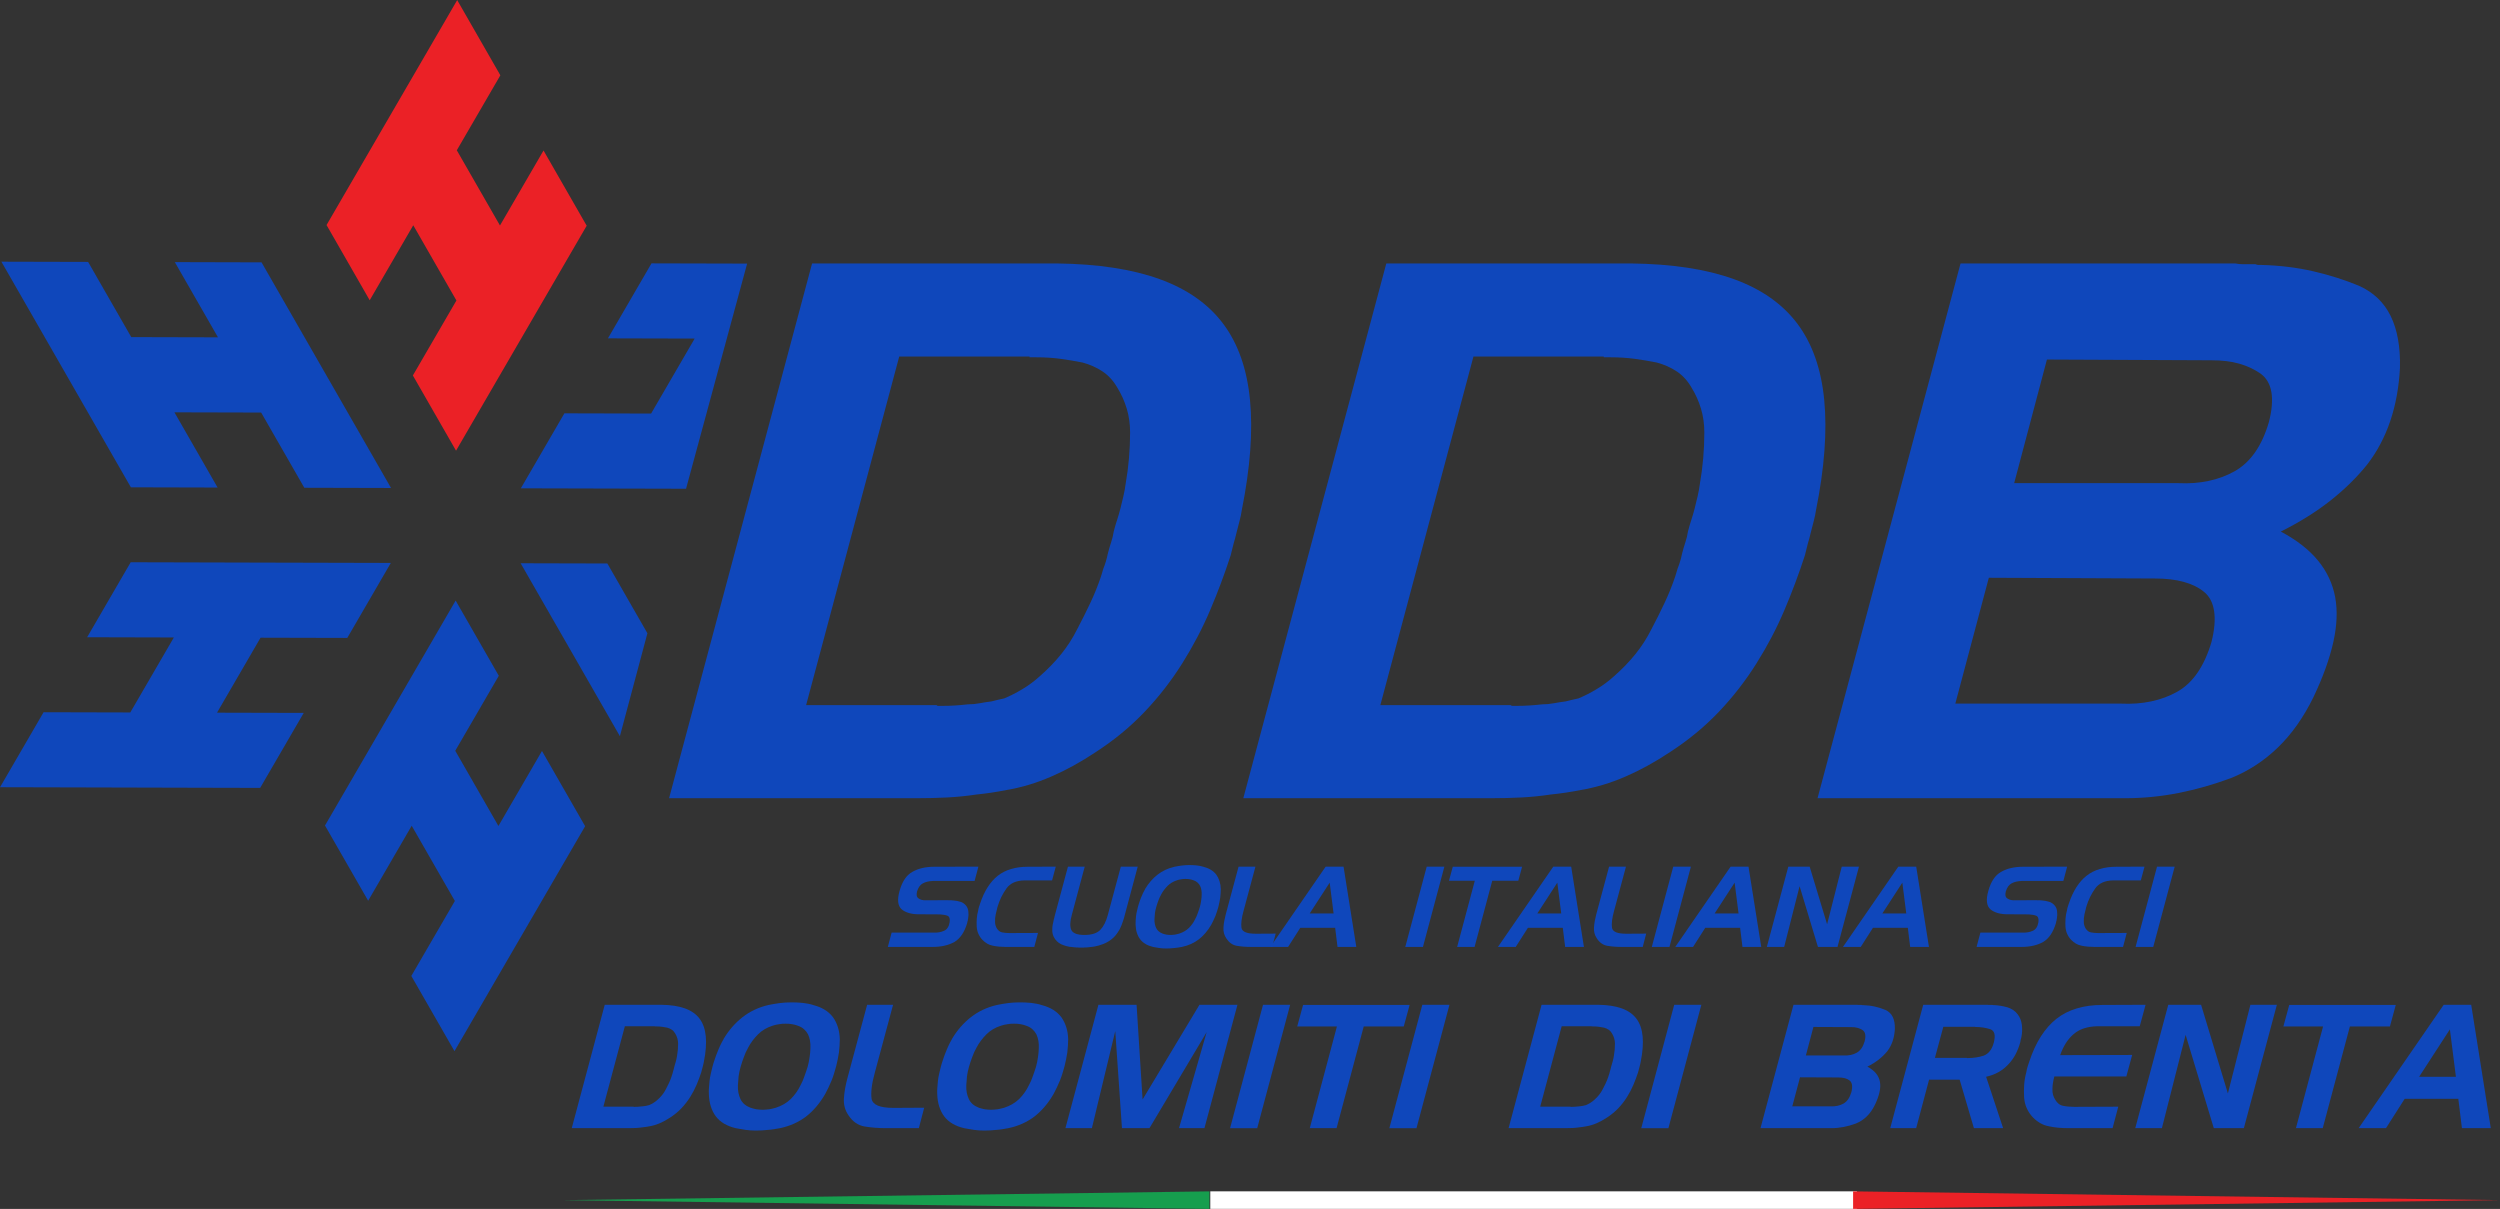 <?xml version="1.0" encoding="UTF-8" standalone="no"?>
<!DOCTYPE svg PUBLIC "-//W3C//DTD SVG 1.1//EN" "http://www.w3.org/Graphics/SVG/1.1/DTD/svg11.dtd">
<svg width="100%" height="100%" viewBox="0 0 1766 854" version="1.1" xmlns="http://www.w3.org/2000/svg" xmlns:xlink="http://www.w3.org/1999/xlink" xml:space="preserve" xmlns:serif="http://www.serif.com/" style="fill-rule:evenodd;clip-rule:evenodd;stroke-linejoin:round;stroke-miterlimit:2;">
    <rect x="0" y="0" width="1766" height="854" fill="#333333" stroke="none"/>
    <g transform="matrix(1,0,0,1,-278.302,-763.415)">
        <g transform="matrix(4.167,0,0,4.167,0,0)">
            <g transform="matrix(1,0,0,1,172.713,370.812)">
                <path d="M0,-13.633L-3.641,-0L1.457,-0C1.475,0.019 1.494,0.028 1.514,0.028L1.718,0.028C1.874,0.028 2.028,0.025 2.185,0.014C2.339,0.005 2.504,-0.01 2.68,-0.03C2.834,-0.03 2.99,-0.044 3.145,-0.073C3.301,-0.103 3.456,-0.126 3.612,-0.146C3.689,-0.165 3.766,-0.185 3.845,-0.204C3.922,-0.223 4.009,-0.243 4.107,-0.263C4.34,-0.36 4.577,-0.481 4.821,-0.627C5.064,-0.772 5.291,-0.942 5.505,-1.136C5.816,-1.408 6.092,-1.695 6.335,-1.996C6.578,-2.297 6.787,-2.622 6.962,-2.972C7.136,-3.302 7.306,-3.641 7.471,-3.991C7.636,-4.341 7.777,-4.69 7.894,-5.04C7.913,-5.098 7.927,-5.146 7.938,-5.185C7.947,-5.224 7.961,-5.273 7.981,-5.331C8.02,-5.428 8.054,-5.525 8.083,-5.622C8.112,-5.719 8.136,-5.817 8.156,-5.913C8.195,-6.069 8.238,-6.22 8.287,-6.366C8.335,-6.511 8.369,-6.651 8.389,-6.788C8.428,-6.943 8.472,-7.094 8.52,-7.239C8.568,-7.385 8.612,-7.535 8.651,-7.69C8.69,-7.846 8.729,-8.006 8.767,-8.171C8.806,-8.336 8.836,-8.496 8.855,-8.652C8.913,-8.982 8.957,-9.317 8.986,-9.657C9.015,-9.996 9.03,-10.331 9.03,-10.662C9.03,-10.992 8.986,-11.303 8.898,-11.594C8.811,-11.885 8.69,-12.158 8.534,-12.41C8.379,-12.682 8.185,-12.895 7.952,-13.051C7.719,-13.205 7.457,-13.322 7.166,-13.4C6.874,-13.459 6.583,-13.507 6.292,-13.546C6,-13.585 5.689,-13.604 5.359,-13.604L5.098,-13.604L5.098,-13.633L0,-13.633ZM6.175,-17.274C7.767,-17.255 9.103,-17.051 10.18,-16.663C11.258,-16.274 12.088,-15.692 12.671,-14.915C13.254,-14.138 13.603,-13.143 13.72,-11.929C13.837,-10.715 13.73,-9.282 13.4,-7.633C13.38,-7.496 13.35,-7.356 13.312,-7.21C13.273,-7.065 13.234,-6.914 13.196,-6.758C13.176,-6.68 13.156,-6.603 13.137,-6.526C13.118,-6.447 13.098,-6.38 13.079,-6.321C13.059,-6.243 13.04,-6.166 13.02,-6.089C13.001,-6.011 12.981,-5.933 12.962,-5.856C12.729,-5.137 12.462,-4.423 12.161,-3.714C11.86,-3.005 11.496,-2.311 11.069,-1.632C10.641,-0.951 10.151,-0.321 9.598,0.262C9.044,0.845 8.408,1.369 7.69,1.835C7.107,2.224 6.525,2.544 5.942,2.796C5.359,3.048 4.777,3.224 4.194,3.321C4,3.359 3.805,3.394 3.612,3.422C3.417,3.451 3.223,3.476 3.029,3.495C2.64,3.554 2.257,3.593 1.878,3.612C1.5,3.632 1.107,3.641 0.699,3.641L-9.002,3.641L-3.409,-17.274L6.175,-17.274Z" style="fill:rgb(15,71,187);fill-rule:nonzero;"/>
            </g>
        </g>
        <g transform="matrix(4.167,0,0,4.167,0,0)">
            <g transform="matrix(1,0,0,1,193.38,366.734)">
                <path d="M0,-5.476C-0.068,-5.34 -0.131,-5.214 -0.189,-5.098C-0.247,-4.962 -0.302,-4.826 -0.349,-4.69C-0.398,-4.553 -0.451,-4.418 -0.509,-4.282C-0.607,-4.029 -0.699,-3.772 -0.786,-3.51C-0.873,-3.248 -0.957,-2.981 -1.034,-2.709C-1.111,-2.437 -1.18,-2.165 -1.237,-1.894C-1.296,-1.621 -1.345,-1.349 -1.383,-1.078C-1.403,-0.825 -1.422,-0.568 -1.441,-0.306C-1.461,-0.044 -1.481,0.214 -1.5,0.466C-1.519,0.913 -1.491,1.33 -1.413,1.718C-1.335,2.107 -1.219,2.466 -1.063,2.796C-0.907,3.127 -0.689,3.413 -0.408,3.656C-0.126,3.899 0.219,4.097 0.627,4.253C0.781,4.312 0.942,4.36 1.108,4.399C1.272,4.438 1.442,4.477 1.617,4.516C1.772,4.535 1.942,4.555 2.127,4.573C2.311,4.593 2.501,4.603 2.695,4.603C2.869,4.603 3.054,4.593 3.249,4.573C3.442,4.555 3.637,4.535 3.831,4.516C3.928,4.496 4.021,4.477 4.108,4.457C4.195,4.438 4.287,4.418 4.385,4.399C4.481,4.38 4.573,4.355 4.661,4.326C4.749,4.297 4.841,4.273 4.937,4.253C5.423,4.097 5.874,3.899 6.293,3.656C6.71,3.413 7.094,3.127 7.443,2.796C7.773,2.466 8.079,2.107 8.361,1.718C8.642,1.33 8.89,0.913 9.103,0.466C9.239,0.214 9.366,-0.044 9.482,-0.306C9.598,-0.568 9.696,-0.825 9.774,-1.078C9.87,-1.349 9.967,-1.621 10.065,-1.894C10.161,-2.165 10.249,-2.437 10.326,-2.709C10.404,-2.981 10.468,-3.248 10.516,-3.51C10.564,-3.772 10.608,-4.029 10.647,-4.282C10.686,-4.553 10.72,-4.821 10.749,-5.083C10.779,-5.345 10.793,-5.602 10.793,-5.855C10.812,-6.302 10.788,-6.719 10.72,-7.108C10.652,-7.496 10.541,-7.855 10.385,-8.185C10.211,-8.515 9.982,-8.807 9.701,-9.059C9.419,-9.312 9.075,-9.506 8.666,-9.642C8.51,-9.7 8.35,-9.754 8.186,-9.802C8.02,-9.85 7.86,-9.884 7.705,-9.904C7.511,-9.943 7.321,-9.967 7.137,-9.977C6.952,-9.987 6.773,-9.992 6.598,-9.992C6.403,-9.992 6.215,-9.987 6.03,-9.977C5.845,-9.967 5.666,-9.943 5.491,-9.904C5.297,-9.884 5.102,-9.85 4.909,-9.802C4.715,-9.754 4.53,-9.7 4.355,-9.642C3.87,-9.486 3.423,-9.287 3.015,-9.045C2.608,-8.801 2.238,-8.515 1.908,-8.185C1.578,-7.855 1.268,-7.496 0.976,-7.108C0.685,-6.719 0.423,-6.302 0.19,-5.855L0.219,-5.884C0.141,-5.748 0.068,-5.612 0,-5.476M-2.462,-9.438C-1.917,-10.06 -1.335,-10.613 -0.713,-11.098C-0.092,-11.584 0.587,-12.002 1.326,-12.351C2.063,-12.701 2.86,-12.973 3.714,-13.166C4.024,-13.225 4.335,-13.283 4.646,-13.342C4.956,-13.4 5.277,-13.448 5.608,-13.487C5.918,-13.526 6.234,-13.555 6.554,-13.575C6.875,-13.594 7.191,-13.603 7.502,-13.603C7.832,-13.603 8.157,-13.599 8.477,-13.589C8.798,-13.579 9.133,-13.555 9.482,-13.516C9.812,-13.477 10.127,-13.429 10.429,-13.371C10.729,-13.312 11.026,-13.235 11.317,-13.138C12.055,-12.943 12.696,-12.676 13.239,-12.337C13.784,-11.996 14.24,-11.584 14.609,-11.098C14.959,-10.613 15.235,-10.054 15.439,-9.424C15.643,-8.792 15.754,-8.098 15.774,-7.34C15.774,-6.991 15.76,-6.632 15.73,-6.263C15.701,-5.894 15.667,-5.515 15.629,-5.127C15.57,-4.738 15.502,-4.349 15.424,-3.962C15.346,-3.573 15.259,-3.185 15.162,-2.796C15.046,-2.369 14.924,-1.951 14.798,-1.544C14.672,-1.136 14.531,-0.738 14.376,-0.35C14.201,0.058 14.026,0.451 13.852,0.83C13.676,1.209 13.492,1.573 13.298,1.922C12.852,2.7 12.356,3.408 11.812,4.049C11.269,4.69 10.686,5.253 10.065,5.739C9.424,6.224 8.734,6.632 7.997,6.962C7.258,7.293 6.472,7.544 5.637,7.72C5.287,7.778 4.947,7.836 4.617,7.894C4.287,7.953 3.957,7.991 3.627,8.011C3.277,8.05 2.928,8.078 2.578,8.098C2.228,8.117 1.889,8.127 1.559,8.127C1.248,8.127 0.947,8.117 0.655,8.098C0.364,8.078 0.082,8.05 -0.189,8.011C-0.5,7.972 -0.791,7.924 -1.063,7.865C-1.335,7.807 -1.607,7.759 -1.878,7.72C-2.617,7.544 -3.268,7.293 -3.83,6.962C-4.394,6.632 -4.86,6.224 -5.229,5.739C-5.597,5.253 -5.884,4.69 -6.088,4.049C-6.292,3.408 -6.403,2.7 -6.423,1.922C-6.442,1.592 -6.438,1.243 -6.408,0.874C-6.379,0.506 -6.346,0.117 -6.307,-0.291C-6.268,-0.68 -6.2,-1.078 -6.103,-1.486C-6.005,-1.894 -5.909,-2.301 -5.811,-2.709C-5.753,-2.922 -5.695,-3.126 -5.636,-3.321C-5.579,-3.515 -5.51,-3.719 -5.432,-3.932C-5.375,-4.127 -5.306,-4.326 -5.229,-4.53C-5.151,-4.734 -5.073,-4.933 -4.995,-5.127C-4.841,-5.535 -4.675,-5.923 -4.5,-6.292C-4.326,-6.66 -4.141,-7.01 -3.947,-7.34L-3.947,-7.37C-3.5,-8.127 -3.005,-8.817 -2.462,-9.438" style="fill:rgb(15,71,187);fill-rule:nonzero;"/>
            </g>
        </g>
        <g transform="matrix(4.167,0,0,4.167,0,0)">
            <g transform="matrix(1,0,0,1,215.082,353.611)">
                <path d="M0,20.769C-0.613,20.721 -1.2,20.648 -1.763,20.551C-2.307,20.453 -2.802,20.249 -3.249,19.938C-3.695,19.628 -4.094,19.21 -4.443,18.686C-4.754,18.24 -4.972,17.774 -5.098,17.288C-5.225,16.802 -5.268,16.288 -5.23,15.744C-5.191,15.201 -5.122,14.652 -5.026,14.098C-4.928,13.544 -4.802,12.976 -4.646,12.394L-1.296,-0.073L3.102,-0.073L0.014,11.403C-0.258,12.375 -0.437,13.234 -0.524,13.981C-0.613,14.73 -0.617,15.355 -0.54,15.861C-0.443,16.385 -0.088,16.774 0.524,17.025C1.136,17.279 2.024,17.405 3.189,17.405L8.375,17.375L7.471,20.842L1.908,20.842C1.247,20.842 0.612,20.817 0,20.769" style="fill:rgb(15,71,187);fill-rule:nonzero;"/>
            </g>
        </g>
        <g transform="matrix(4.167,0,0,4.167,0,0)">
            <g transform="matrix(1,0,0,1,232.094,366.734)">
                <path d="M0,-5.476C-0.068,-5.34 -0.131,-5.214 -0.189,-5.098C-0.247,-4.962 -0.302,-4.826 -0.349,-4.69C-0.398,-4.553 -0.451,-4.418 -0.509,-4.282C-0.607,-4.029 -0.699,-3.772 -0.786,-3.51C-0.873,-3.248 -0.957,-2.981 -1.034,-2.709C-1.111,-2.437 -1.18,-2.165 -1.237,-1.894C-1.296,-1.621 -1.345,-1.349 -1.383,-1.078C-1.403,-0.825 -1.422,-0.568 -1.441,-0.306C-1.461,-0.044 -1.481,0.214 -1.5,0.466C-1.519,0.913 -1.491,1.33 -1.413,1.718C-1.335,2.107 -1.218,2.466 -1.063,2.796C-0.907,3.127 -0.689,3.413 -0.408,3.656C-0.126,3.899 0.219,4.097 0.627,4.253C0.781,4.312 0.942,4.36 1.108,4.399C1.272,4.438 1.442,4.477 1.617,4.516C1.772,4.535 1.942,4.555 2.127,4.573C2.311,4.593 2.501,4.603 2.695,4.603C2.869,4.603 3.054,4.593 3.249,4.573C3.442,4.555 3.637,4.535 3.831,4.516C3.928,4.496 4.021,4.477 4.108,4.457C4.195,4.438 4.287,4.418 4.385,4.399C4.481,4.38 4.573,4.355 4.661,4.326C4.749,4.297 4.841,4.273 4.937,4.253C5.423,4.097 5.874,3.899 6.293,3.656C6.71,3.413 7.094,3.127 7.443,2.796C7.773,2.466 8.079,2.107 8.361,1.718C8.642,1.33 8.89,0.913 9.103,0.466C9.239,0.214 9.366,-0.044 9.482,-0.306C9.598,-0.568 9.696,-0.825 9.774,-1.078C9.87,-1.349 9.967,-1.621 10.065,-1.894C10.161,-2.165 10.249,-2.437 10.326,-2.709C10.404,-2.981 10.468,-3.248 10.516,-3.51C10.564,-3.772 10.608,-4.029 10.647,-4.282C10.686,-4.553 10.72,-4.821 10.749,-5.083C10.779,-5.345 10.793,-5.602 10.793,-5.855C10.812,-6.302 10.788,-6.719 10.72,-7.108C10.652,-7.496 10.541,-7.855 10.385,-8.185C10.211,-8.515 9.982,-8.807 9.701,-9.059C9.419,-9.312 9.075,-9.506 8.666,-9.642C8.51,-9.7 8.35,-9.754 8.186,-9.802C8.02,-9.85 7.86,-9.884 7.705,-9.904C7.511,-9.943 7.321,-9.967 7.137,-9.977C6.953,-9.987 6.773,-9.992 6.598,-9.992C6.403,-9.992 6.215,-9.987 6.03,-9.977C5.845,-9.967 5.666,-9.943 5.491,-9.904C5.297,-9.884 5.102,-9.85 4.909,-9.802C4.715,-9.754 4.53,-9.7 4.355,-9.642C3.87,-9.486 3.423,-9.287 3.015,-9.045C2.608,-8.801 2.238,-8.515 1.908,-8.185C1.578,-7.855 1.268,-7.496 0.976,-7.108C0.685,-6.719 0.423,-6.302 0.19,-5.855L0.219,-5.884C0.141,-5.748 0.068,-5.612 0,-5.476M-2.462,-9.438C-1.917,-10.06 -1.335,-10.613 -0.713,-11.098C-0.092,-11.584 0.587,-12.002 1.326,-12.351C2.063,-12.701 2.86,-12.973 3.714,-13.166C4.024,-13.225 4.335,-13.283 4.646,-13.342C4.956,-13.4 5.277,-13.448 5.608,-13.487C5.918,-13.526 6.234,-13.555 6.554,-13.575C6.875,-13.594 7.191,-13.603 7.502,-13.603C7.832,-13.603 8.157,-13.599 8.477,-13.589C8.798,-13.579 9.133,-13.555 9.482,-13.516C9.812,-13.477 10.127,-13.429 10.429,-13.371C10.729,-13.312 11.026,-13.235 11.317,-13.138C12.055,-12.943 12.696,-12.676 13.239,-12.337C13.784,-11.996 14.24,-11.584 14.609,-11.098C14.959,-10.613 15.235,-10.054 15.439,-9.424C15.643,-8.792 15.754,-8.098 15.774,-7.34C15.774,-6.991 15.76,-6.632 15.73,-6.263C15.701,-5.894 15.667,-5.515 15.629,-5.127C15.57,-4.738 15.502,-4.349 15.424,-3.962C15.346,-3.573 15.259,-3.185 15.162,-2.796C15.046,-2.369 14.924,-1.951 14.798,-1.544C14.672,-1.136 14.531,-0.738 14.376,-0.35C14.201,0.058 14.026,0.451 13.852,0.83C13.676,1.209 13.492,1.573 13.298,1.922C12.852,2.7 12.356,3.408 11.812,4.049C11.269,4.69 10.686,5.253 10.065,5.739C9.424,6.224 8.734,6.632 7.997,6.962C7.258,7.293 6.472,7.544 5.637,7.72C5.287,7.778 4.947,7.836 4.617,7.894C4.287,7.953 3.957,7.991 3.627,8.011C3.277,8.05 2.928,8.078 2.578,8.098C2.228,8.117 1.889,8.127 1.559,8.127C1.248,8.127 0.947,8.117 0.655,8.098C0.364,8.078 0.082,8.05 -0.189,8.011C-0.5,7.972 -0.791,7.924 -1.063,7.865C-1.335,7.807 -1.607,7.759 -1.878,7.72C-2.617,7.544 -3.268,7.293 -3.83,6.962C-4.394,6.632 -4.86,6.224 -5.229,5.739C-5.597,5.253 -5.884,4.69 -6.088,4.049C-6.292,3.408 -6.403,2.7 -6.423,1.922C-6.442,1.592 -6.438,1.243 -6.408,0.874C-6.379,0.506 -6.346,0.117 -6.307,-0.291C-6.268,-0.68 -6.2,-1.078 -6.103,-1.486C-6.005,-1.894 -5.908,-2.301 -5.811,-2.709C-5.753,-2.922 -5.695,-3.126 -5.636,-3.321C-5.579,-3.515 -5.51,-3.719 -5.432,-3.932C-5.375,-4.127 -5.306,-4.326 -5.229,-4.53C-5.151,-4.734 -5.073,-4.933 -4.995,-5.127C-4.841,-5.535 -4.675,-5.923 -4.5,-6.292C-4.326,-6.66 -4.141,-7.01 -3.947,-7.34L-3.947,-7.37C-3.5,-8.127 -3.005,-8.817 -2.462,-9.438" style="fill:rgb(15,71,187);fill-rule:nonzero;"/>
            </g>
        </g>
        <g transform="matrix(4.167,0,0,4.167,0,0)">
            <g transform="matrix(1,0,0,1,259.462,374.453)">
                <path d="M0,-20.915L1.019,-4.864L10.661,-20.915L17.099,-20.915L11.506,0L7.194,0L11.884,-16.284L2.185,0L-2.477,0L-3.613,-16.458L-7.575,0L-12.06,0L-6.467,-20.915L0,-20.915Z" style="fill:rgb(15,71,187);fill-rule:nonzero;"/>
            </g>
        </g>
        <g transform="matrix(4.167,0,0,4.167,0,0)">
            <g transform="matrix(0.258,-0.966,-0.966,-0.258,289.191,371.622)">
                <path d="M-6.322,12.68L15.328,12.68L16.517,8.235L-5.133,8.234L-6.322,12.68Z" style="fill:rgb(15,71,187);fill-rule:nonzero;"/>
            </g>
        </g>
        <g transform="matrix(4.167,0,0,4.167,0,0)">
            <g transform="matrix(1,0,0,1,286.697,370.813)">
                <path d="M0,-13.604L0.99,-17.245L19.051,-17.245L18.06,-13.604L11.274,-13.604L6.671,3.641L2.127,3.641L6.729,-13.604L0,-13.604Z" style="fill:rgb(15,71,187);fill-rule:nonzero;"/>
            </g>
        </g>
        <g transform="matrix(4.167,0,0,4.167,0,0)">
            <g transform="matrix(0.258,-0.966,-0.966,-0.258,316.194,371.622)">
                <path d="M-6.322,12.68L15.328,12.68L16.517,8.235L-5.133,8.234L-6.322,12.68Z" style="fill:rgb(15,71,187);fill-rule:nonzero;"/>
            </g>
        </g>
        <g transform="matrix(4.167,0,0,4.167,0,0)">
            <g transform="matrix(1,0,0,1,331.528,370.812)">
                <path d="M0,-13.633L-3.641,-0L1.456,-0C1.475,0.019 1.494,0.028 1.514,0.028L1.718,0.028C1.874,0.028 2.028,0.025 2.185,0.014C2.339,0.005 2.504,-0.01 2.68,-0.03C2.834,-0.03 2.99,-0.044 3.145,-0.073C3.301,-0.103 3.456,-0.126 3.612,-0.146C3.689,-0.165 3.766,-0.185 3.845,-0.204C3.922,-0.223 4.009,-0.243 4.107,-0.263C4.34,-0.36 4.577,-0.481 4.821,-0.627C5.064,-0.772 5.291,-0.942 5.505,-1.136C5.816,-1.408 6.092,-1.695 6.335,-1.996C6.578,-2.297 6.787,-2.622 6.962,-2.972C7.136,-3.302 7.306,-3.641 7.471,-3.991C7.636,-4.341 7.777,-4.69 7.894,-5.04C7.913,-5.098 7.927,-5.146 7.938,-5.185C7.947,-5.224 7.961,-5.273 7.981,-5.331C8.02,-5.428 8.054,-5.525 8.083,-5.622C8.112,-5.719 8.136,-5.817 8.156,-5.913C8.195,-6.069 8.238,-6.22 8.287,-6.366C8.335,-6.511 8.369,-6.651 8.389,-6.788C8.428,-6.943 8.472,-7.094 8.52,-7.239C8.568,-7.385 8.612,-7.535 8.651,-7.69C8.69,-7.846 8.729,-8.006 8.767,-8.171C8.806,-8.336 8.836,-8.496 8.855,-8.652C8.913,-8.982 8.957,-9.317 8.986,-9.657C9.015,-9.996 9.03,-10.331 9.03,-10.662C9.03,-10.992 8.986,-11.303 8.898,-11.594C8.811,-11.885 8.69,-12.158 8.534,-12.41C8.379,-12.682 8.185,-12.895 7.952,-13.051C7.719,-13.205 7.457,-13.322 7.166,-13.4C6.874,-13.459 6.583,-13.507 6.292,-13.546C6,-13.585 5.689,-13.604 5.359,-13.604L5.098,-13.604L5.098,-13.633L0,-13.633ZM6.175,-17.274C7.767,-17.255 9.103,-17.051 10.18,-16.663C11.258,-16.274 12.088,-15.692 12.671,-14.915C13.254,-14.138 13.603,-13.143 13.72,-11.929C13.837,-10.715 13.73,-9.282 13.4,-7.633C13.38,-7.496 13.35,-7.356 13.312,-7.21C13.273,-7.065 13.234,-6.914 13.196,-6.758C13.176,-6.68 13.156,-6.603 13.137,-6.526C13.118,-6.447 13.098,-6.38 13.079,-6.321C13.059,-6.243 13.04,-6.166 13.02,-6.089C13.001,-6.011 12.981,-5.933 12.962,-5.856C12.729,-5.137 12.462,-4.423 12.161,-3.714C11.86,-3.005 11.496,-2.311 11.069,-1.632C10.641,-0.951 10.151,-0.321 9.598,0.262C9.044,0.845 8.408,1.369 7.69,1.835C7.107,2.224 6.525,2.544 5.942,2.796C5.359,3.048 4.777,3.224 4.194,3.321C4,3.359 3.805,3.394 3.612,3.422C3.417,3.451 3.223,3.476 3.029,3.495C2.64,3.554 2.257,3.593 1.878,3.612C1.5,3.632 1.107,3.641 0.699,3.641L-9.002,3.641L-3.409,-17.274L6.175,-17.274Z" style="fill:rgb(15,71,187);fill-rule:nonzero;"/>
            </g>
        </g>
        <g transform="matrix(4.167,0,0,4.167,0,0)">
            <g transform="matrix(0.258,-0.966,-0.966,-0.258,358.898,371.622)">
                <path d="M-6.322,12.68L15.328,12.68L16.517,8.235L-5.133,8.234L-6.322,12.68Z" style="fill:rgb(15,71,187);fill-rule:nonzero;"/>
            </g>
        </g>
        <g transform="matrix(4.167,0,0,4.167,0,0)">
            <g transform="matrix(1,0,0,1,372.921,365.86)">
                <path d="M0,-3.729L6.438,-3.729C6.846,-3.709 7.234,-3.738 7.603,-3.816C7.972,-3.894 8.312,-4.02 8.622,-4.195C8.933,-4.37 9.201,-4.618 9.424,-4.938C9.646,-5.259 9.827,-5.651 9.963,-6.118C10.079,-6.564 10.113,-6.947 10.065,-7.268C10.016,-7.588 9.875,-7.836 9.643,-8.011C9.389,-8.186 9.108,-8.317 8.798,-8.404C8.487,-8.492 8.127,-8.536 7.72,-8.536L1.282,-8.564L0,-3.729ZM5.36,4.806C5.729,4.729 6.069,4.602 6.38,4.428C6.69,4.252 6.957,4.001 7.181,3.67C7.404,3.34 7.584,2.942 7.72,2.476C7.836,2.01 7.87,1.612 7.822,1.282C7.773,0.952 7.642,0.699 7.429,0.524C7.214,0.349 6.948,0.219 6.627,0.131C6.307,0.043 5.933,-0.001 5.505,-0.001L-0.99,-0.029L-2.301,4.893L4.195,4.893C4.603,4.913 4.992,4.884 5.36,4.806M-7.69,8.593L-2.098,-12.322L8.652,-12.322C8.748,-12.303 8.841,-12.293 8.929,-12.293L9.439,-12.293C9.477,-12.274 9.516,-12.264 9.555,-12.264L9.671,-12.264C10.39,-12.244 11.065,-12.162 11.696,-12.017C12.327,-11.871 12.924,-11.681 13.488,-11.449C14.05,-11.195 14.464,-10.802 14.725,-10.268C14.988,-9.734 15.108,-9.06 15.089,-8.244C15.051,-7.487 14.924,-6.792 14.711,-6.161C14.497,-5.53 14.196,-4.962 13.808,-4.457C13.401,-3.952 12.92,-3.482 12.366,-3.044C11.812,-2.607 11.167,-2.204 10.429,-1.835C11.05,-1.505 11.535,-1.126 11.885,-0.699C12.235,-0.272 12.458,0.203 12.556,0.728C12.652,1.252 12.628,1.84 12.483,2.491C12.337,3.141 12.08,3.855 11.711,4.632C11.322,5.428 10.855,6.088 10.312,6.613C9.769,7.137 9.157,7.535 8.477,7.806C7.797,8.06 7.113,8.254 6.423,8.39C5.734,8.525 5.04,8.593 4.341,8.593L-7.69,8.593Z" style="fill:rgb(15,71,187);fill-rule:nonzero;"/>
            </g>
        </g>
        <g transform="matrix(4.167,0,0,4.167,0,0)">
            <g transform="matrix(1,0,0,1,396.225,370.725)">
                <path d="M0,-13.459L-1.428,-8.187L3.962,-8.187C3.981,-8.167 4,-8.157 4.02,-8.157L4.194,-8.157C4.661,-8.157 5.112,-8.192 5.549,-8.26C5.986,-8.327 6.418,-8.43 6.845,-8.565C7.253,-8.721 7.603,-8.982 7.894,-9.352C8.185,-9.72 8.408,-10.206 8.564,-10.809C8.719,-11.43 8.749,-11.925 8.652,-12.294C8.554,-12.662 8.321,-12.915 7.952,-13.051C7.583,-13.168 7.185,-13.26 6.758,-13.328C6.33,-13.395 5.865,-13.43 5.359,-13.43L5.389,-13.459L0,-13.459ZM7.428,-17.187C7.525,-17.169 7.627,-17.158 7.734,-17.158L8.331,-17.158C8.389,-17.139 8.442,-17.13 8.492,-17.13L8.652,-17.13C9.04,-17.11 9.424,-17.066 9.802,-16.999C10.18,-16.931 10.544,-16.848 10.894,-16.75C11.244,-16.635 11.565,-16.478 11.856,-16.285C12.147,-16.09 12.399,-15.848 12.614,-15.557C12.807,-15.303 12.962,-15.027 13.079,-14.726C13.196,-14.425 13.273,-14.109 13.312,-13.78C13.351,-13.43 13.365,-13.081 13.356,-12.731C13.346,-12.381 13.302,-12.032 13.225,-11.682C13.205,-11.604 13.191,-11.531 13.182,-11.464C13.171,-11.396 13.147,-11.332 13.109,-11.274C13.109,-11.235 13.103,-11.196 13.093,-11.158C13.084,-11.119 13.079,-11.089 13.079,-11.07C13.079,-11.031 13.074,-10.997 13.065,-10.968C13.054,-10.94 13.05,-10.905 13.05,-10.867C12.855,-10.148 12.594,-9.468 12.264,-8.828C11.933,-8.187 11.515,-7.604 11.011,-7.079C10.526,-6.555 9.972,-6.119 9.351,-5.769C8.729,-5.419 8.03,-5.157 7.253,-4.983L10.137,3.728L5.185,3.728L2.767,-4.487L-2.418,-4.487L-4.603,3.728L-9.002,3.728L-3.408,-17.187L7.428,-17.187Z" style="fill:rgb(15,71,187);fill-rule:nonzero;"/>
            </g>
        </g>
        <g transform="matrix(4.167,0,0,4.167,0,0)">
            <g transform="matrix(1,0,0,1,420.082,370.463)">
                <path d="M0,-12.935C-0.66,-12.721 -1.242,-12.4 -1.748,-11.973C-2.253,-11.546 -2.694,-11.036 -3.073,-10.444C-3.452,-9.851 -3.777,-9.167 -4.049,-8.39L8.157,-8.419L7.167,-4.778L-5.039,-4.778C-5.137,-4.409 -5.213,-4.045 -5.272,-3.686C-5.33,-3.326 -5.359,-2.981 -5.359,-2.651C-5.379,-2.302 -5.345,-1.971 -5.258,-1.661C-5.17,-1.35 -5.039,-1.059 -4.865,-0.787C-4.709,-0.535 -4.525,-0.321 -4.311,-0.146C-4.097,0.028 -3.845,0.145 -3.553,0.203C-3.262,0.262 -2.957,0.305 -2.636,0.334C-2.316,0.363 -2,0.377 -1.689,0.377L-1.427,0.377L5.798,0.349L4.836,3.99L-2.592,3.99C-3.195,3.99 -3.777,3.966 -4.34,3.917C-4.903,3.869 -5.447,3.786 -5.971,3.67C-6.495,3.573 -6.976,3.398 -7.413,3.145C-7.85,2.893 -8.263,2.573 -8.651,2.184C-9.098,1.718 -9.452,1.194 -9.715,0.611C-9.976,0.028 -10.127,-0.602 -10.166,-1.283C-10.205,-1.962 -10.2,-2.656 -10.151,-3.365C-10.104,-4.074 -9.981,-4.788 -9.787,-5.506C-9.768,-5.584 -9.754,-5.662 -9.743,-5.74C-9.734,-5.817 -9.719,-5.894 -9.7,-5.972C-9.681,-6.031 -9.662,-6.098 -9.642,-6.177C-9.623,-6.254 -9.603,-6.331 -9.583,-6.409C-9.564,-6.487 -9.539,-6.56 -9.511,-6.628C-9.481,-6.696 -9.457,-6.769 -9.438,-6.846C-9.419,-6.924 -9.394,-6.996 -9.365,-7.064C-9.335,-7.133 -9.312,-7.206 -9.292,-7.283C-8.748,-8.933 -8.089,-10.366 -7.311,-11.58C-6.534,-12.794 -5.651,-13.789 -4.661,-14.566C-3.67,-15.343 -2.524,-15.925 -1.223,-16.314C0.078,-16.702 1.525,-16.896 3.117,-16.896L10.429,-16.925L9.439,-13.284L2.214,-13.284C1.399,-13.265 0.66,-13.148 0,-12.935" style="fill:rgb(15,71,187);fill-rule:nonzero;"/>
            </g>
        </g>
        <g transform="matrix(4.167,0,0,4.167,0,0)">
            <g transform="matrix(1,0,0,1,439.92,374.453)">
                <path d="M0,-20.915L4.544,-5.884L8.361,-20.915L12.847,-20.915L7.253,0L2.155,0L-2.622,-15.817L-6.641,0L-11.157,0L-5.563,-20.915L0,-20.915Z" style="fill:rgb(15,71,187);fill-rule:nonzero;"/>
            </g>
        </g>
        <g transform="matrix(4.167,0,0,4.167,0,0)">
            <g transform="matrix(1,0,0,1,453.873,370.813)">
                <path d="M0,-13.604L0.99,-17.245L19.051,-17.245L18.06,-13.604L11.273,-13.604L6.671,3.641L2.126,3.641L6.729,-13.604L0,-13.604Z" style="fill:rgb(15,71,187);fill-rule:nonzero;"/>
            </g>
        </g>
        <g transform="matrix(4.167,0,0,4.167,0,0)">
            <g transform="matrix(1,0,0,1,476.885,362.249)">
                <path d="M0,3.494L6.234,3.494L5.214,-4.545L0,3.494ZM8.826,-8.711L12.147,12.205L7.253,12.205L6.642,7.223L-2.447,7.223L-5.622,12.205L-10.254,12.205L4.166,-8.711L8.826,-8.711Z" style="fill:rgb(15,71,187);fill-rule:nonzero;"/>
            </g>
        </g>
        <g transform="matrix(4.167,0,0,4.167,0,0)">
            <g transform="matrix(1,0,0,1,219.225,302.737)">
                <path d="M0,-59.089L-15.782,0L6.313,0C6.395,0.084 6.481,0.126 6.565,0.126L7.449,0.126C8.122,0.126 8.794,0.106 9.469,0.063C10.142,0.021 10.858,-0.042 11.616,-0.127C12.288,-0.127 12.961,-0.19 13.636,-0.316C14.308,-0.442 14.981,-0.547 15.656,-0.632C15.991,-0.715 16.329,-0.799 16.666,-0.884C17.001,-0.967 17.38,-1.052 17.802,-1.137C18.813,-1.557 19.842,-2.084 20.895,-2.715C21.947,-3.346 22.935,-4.082 23.862,-4.924C25.208,-6.102 26.408,-7.343 27.461,-8.649C28.512,-9.953 29.418,-11.364 30.175,-12.878C30.933,-14.309 31.669,-15.783 32.385,-17.298C33.099,-18.813 33.711,-20.328 34.215,-21.843C34.299,-22.096 34.361,-22.305 34.405,-22.474C34.447,-22.642 34.509,-22.853 34.595,-23.106C34.762,-23.526 34.91,-23.946 35.037,-24.368C35.163,-24.788 35.267,-25.208 35.352,-25.631C35.52,-26.303 35.709,-26.956 35.92,-27.588C36.129,-28.219 36.277,-28.829 36.362,-29.419C36.53,-30.091 36.719,-30.744 36.93,-31.376C37.139,-32.007 37.328,-32.658 37.498,-33.332C37.666,-34.005 37.834,-34.7 38.004,-35.416C38.171,-36.13 38.298,-36.825 38.382,-37.499C38.634,-38.929 38.824,-40.381 38.95,-41.855C39.076,-43.327 39.14,-44.779 39.14,-46.211C39.14,-47.641 38.95,-48.988 38.572,-50.251C38.193,-51.514 37.666,-52.691 36.993,-53.786C36.319,-54.964 35.478,-55.889 34.468,-56.564C33.459,-57.237 32.321,-57.742 31.059,-58.079C29.797,-58.332 28.534,-58.541 27.272,-58.711C26.008,-58.878 24.662,-58.963 23.231,-58.963L22.095,-58.963L22.095,-59.089L0,-59.089ZM26.766,-74.871C33.667,-74.786 39.456,-73.903 44.127,-72.22C48.799,-70.535 52.397,-68.01 54.922,-64.645C57.447,-61.277 58.962,-56.963 59.467,-51.703C59.973,-46.442 59.509,-40.233 58.078,-33.08C57.993,-32.49 57.867,-31.881 57.7,-31.249C57.53,-30.618 57.362,-29.965 57.195,-29.292C57.11,-28.955 57.025,-28.618 56.942,-28.282C56.857,-27.945 56.772,-27.651 56.69,-27.398C56.605,-27.061 56.52,-26.724 56.437,-26.388C56.352,-26.051 56.267,-25.713 56.184,-25.378C55.174,-22.263 54.016,-19.17 52.712,-16.098C51.406,-13.025 49.828,-10.016 47.977,-7.071C46.125,-4.123 44.001,-1.389 41.602,1.136C39.202,3.661 36.445,5.934 33.331,7.954C30.807,9.639 28.282,11.028 25.756,12.12C23.231,13.216 20.706,13.973 18.181,14.393C17.339,14.563 16.496,14.709 15.656,14.835C14.813,14.961 13.971,15.068 13.13,15.151C11.446,15.403 9.785,15.573 8.143,15.656C6.502,15.741 4.797,15.782 3.03,15.782L-39.014,15.782L-14.772,-74.871L26.766,-74.871Z" style="fill:rgb(15,71,187);fill-rule:nonzero;"/>
            </g>
        </g>
        <g transform="matrix(4.167,0,0,4.167,0,0)">
            <g transform="matrix(1,0,0,1,316.57,302.737)">
                <path d="M0,-59.089L-15.782,0L6.313,0C6.395,0.084 6.481,0.126 6.565,0.126L7.449,0.126C8.122,0.126 8.794,0.106 9.469,0.063C10.142,0.021 10.858,-0.042 11.616,-0.127C12.288,-0.127 12.961,-0.19 13.636,-0.316C14.308,-0.442 14.981,-0.547 15.656,-0.632C15.991,-0.715 16.329,-0.799 16.666,-0.884C17.001,-0.967 17.38,-1.052 17.802,-1.137C18.813,-1.557 19.842,-2.084 20.895,-2.715C21.947,-3.346 22.935,-4.082 23.862,-4.924C25.208,-6.102 26.408,-7.343 27.461,-8.649C28.512,-9.953 29.418,-11.364 30.175,-12.878C30.933,-14.309 31.669,-15.783 32.385,-17.298C33.099,-18.813 33.711,-20.328 34.215,-21.843C34.299,-22.096 34.361,-22.305 34.405,-22.474C34.447,-22.642 34.509,-22.853 34.595,-23.106C34.762,-23.526 34.91,-23.946 35.037,-24.368C35.163,-24.788 35.267,-25.208 35.352,-25.631C35.52,-26.303 35.709,-26.956 35.92,-27.588C36.129,-28.219 36.277,-28.829 36.362,-29.419C36.53,-30.091 36.719,-30.744 36.93,-31.376C37.139,-32.007 37.328,-32.658 37.498,-33.332C37.666,-34.005 37.834,-34.7 38.004,-35.416C38.171,-36.13 38.298,-36.825 38.382,-37.499C38.634,-38.929 38.824,-40.381 38.95,-41.855C39.076,-43.327 39.14,-44.779 39.14,-46.211C39.14,-47.641 38.95,-48.988 38.572,-50.251C38.193,-51.514 37.666,-52.691 36.993,-53.786C36.319,-54.964 35.478,-55.889 34.468,-56.564C33.459,-57.237 32.321,-57.742 31.059,-58.079C29.797,-58.332 28.534,-58.541 27.272,-58.711C26.008,-58.878 24.662,-58.963 23.231,-58.963L22.095,-58.963L22.095,-59.089L0,-59.089ZM26.766,-74.871C33.667,-74.786 39.456,-73.903 44.127,-72.22C48.799,-70.535 52.397,-68.01 54.922,-64.645C57.447,-61.277 58.962,-56.963 59.467,-51.703C59.973,-46.442 59.509,-40.233 58.078,-33.08C57.993,-32.49 57.867,-31.881 57.7,-31.249C57.53,-30.618 57.362,-29.965 57.195,-29.292C57.11,-28.955 57.025,-28.618 56.942,-28.282C56.857,-27.945 56.772,-27.651 56.69,-27.398C56.605,-27.061 56.52,-26.724 56.437,-26.388C56.352,-26.051 56.267,-25.713 56.184,-25.378C55.174,-22.263 54.016,-19.17 52.712,-16.098C51.406,-13.025 49.828,-10.016 47.977,-7.071C46.125,-4.123 44.001,-1.389 41.602,1.136C39.202,3.661 36.445,5.934 33.331,7.954C30.807,9.639 28.282,11.028 25.756,12.12C23.231,13.216 20.706,13.973 18.181,14.393C17.339,14.563 16.496,14.709 15.656,14.835C14.813,14.961 13.971,15.068 13.13,15.151C11.446,15.403 9.785,15.573 8.143,15.656C6.502,15.741 4.797,15.782 3.03,15.782L-39.014,15.782L-14.772,-74.871L26.766,-74.871Z" style="fill:rgb(15,71,187);fill-rule:nonzero;"/>
            </g>
        </g>
        <g transform="matrix(4.167,0,0,4.167,0,0)">
            <g transform="matrix(1,0,0,1,408.233,281.274)">
                <path d="M0,-16.162L27.903,-16.162C29.67,-16.077 31.353,-16.203 32.953,-16.54C34.551,-16.876 36.024,-17.424 37.372,-18.182C38.718,-18.94 39.876,-20.013 40.844,-21.401C41.811,-22.79 42.59,-24.495 43.18,-26.515C43.685,-28.45 43.831,-30.113 43.622,-31.502C43.411,-32.891 42.801,-33.964 41.791,-34.722C40.696,-35.479 39.475,-36.047 38.13,-36.426C36.782,-36.805 35.226,-36.994 33.458,-36.994L5.555,-37.12L0,-16.162ZM23.231,20.832C24.829,20.497 26.302,19.948 27.65,19.191C28.995,18.433 30.153,17.34 31.123,15.908C32.089,14.477 32.868,12.751 33.458,10.731C33.963,8.711 34.109,6.987 33.9,5.555C33.689,4.124 33.121,3.029 32.195,2.272C31.269,1.514 30.112,0.946 28.723,0.567C27.334,0.189 25.713,-0.001 23.862,-0.001L-4.294,-0.127L-9.975,21.211L18.181,21.211C19.949,21.295 21.631,21.169 23.231,20.832M-33.332,37.246L-9.091,-53.408L37.498,-53.408C37.918,-53.323 38.318,-53.282 38.698,-53.282L40.907,-53.282C41.075,-53.197 41.242,-53.155 41.412,-53.155L41.917,-53.155C45.031,-53.071 47.956,-52.713 50.692,-52.082C53.426,-51.451 56.015,-50.63 58.457,-49.62C60.897,-48.525 62.687,-46.821 63.823,-44.506C64.96,-42.191 65.484,-39.267 65.401,-35.732C65.232,-32.449 64.685,-29.438 63.76,-26.705C62.833,-23.968 61.529,-21.506 59.845,-19.318C58.078,-17.128 55.995,-15.088 53.596,-13.195C51.197,-11.301 48.398,-9.553 45.2,-7.955C47.893,-6.523 49.998,-4.882 51.513,-3.031C53.028,-1.178 53.994,0.883 54.417,3.156C54.837,5.429 54.732,7.975 54.101,10.794C53.47,13.616 52.354,16.709 50.755,20.074C49.07,23.526 47.051,26.387 44.695,28.66C42.337,30.933 39.686,32.659 36.74,33.837C33.793,34.932 30.827,35.774 27.84,36.362C24.85,36.952 21.842,37.246 18.812,37.246L-33.332,37.246Z" style="fill:rgb(15,71,187);fill-rule:nonzero;"/>
            </g>
        </g>
        <g transform="matrix(4.167,0,0,4.167,0,0)">
            <g transform="matrix(1,0,0,1,162.202,386.654)">
                <path d="M0,0L109.613,-1.486L109.613,1.486L0,0Z" style="fill:rgb(22,158,78);fill-rule:nonzero;"/>
            </g>
        </g>
        <g transform="matrix(4.167,0,0,4.167,0,0)">
            <g transform="matrix(1,0,0,1,0,206.378)">
                <rect x="271.959" y="178.789" width="109.613" height="2.973" style="fill:white;"/>
            </g>
        </g>
        <g transform="matrix(4.167,0,0,4.167,0,0)">
            <g transform="matrix(1,0,0,1,380.929,388.141)">
                <path d="M0,-2.973L109.612,-1.487L0,0L0,-2.973Z" style="fill:rgb(235,33,38);fill-rule:nonzero;"/>
            </g>
        </g>
        <g transform="matrix(4.167,0,0,4.167,0,0)">
            <g transform="matrix(1,0,0,1,144.029,361.4)">
                <path d="M0,-76.385L3.658,-70.01L7.317,-63.635L3.626,-57.28L-0.066,-50.924L3.593,-44.549L7.251,-38.173L10.943,-44.53L14.635,-50.886L21.951,-38.136L21.951,-38.135L14.569,-25.423L10.877,-19.068L7.185,-12.712L-0.197,0L-3.855,-6.375L-7.514,-12.75L-3.823,-19.105L-0.131,-25.461L-7.449,-38.211L-11.141,-31.855L-14.832,-25.499L-18.49,-31.874L-22.149,-38.249L-22.149,-38.25L-18.457,-44.606L-14.766,-50.961L-7.382,-63.673L0,-76.385Z" style="fill:rgb(15,71,187);fill-rule:nonzero;"/>
            </g>
        </g>
        <g transform="matrix(4.167,0,0,4.167,0,0)">
            <g transform="matrix(1,0,0,1,133.042,316.655)">
                <path d="M0,-38.021L-3.692,-31.665L-7.383,-25.31L-14.733,-25.328L-22.083,-25.347L-25.774,-18.992L-29.467,-12.635L-22.116,-12.616L-14.766,-12.597L-18.457,-6.242L-22.149,0.114L-22.15,0.114L-29.5,0.096L-36.85,0.077L-44.2,0.057L-58.9,0.019L-66.25,0.001L-62.558,-6.355L-58.867,-12.711L-44.167,-12.673L-40.475,-19.029L-36.784,-25.385L-51.484,-25.423L-47.793,-31.779L-44.101,-38.134L-44.1,-38.135L-36.75,-38.116L-29.401,-38.097L-22.05,-38.077L-14.7,-38.059L0,-38.021Z" style="fill:rgb(15,71,187);fill-rule:nonzero;"/>
            </g>
        </g>
        <g transform="matrix(4.167,0,0,4.167,0,0)">
            <g transform="matrix(1,0,0,1,133.075,227.566)">
                <path d="M0,38.363L-14.7,38.325L-18.359,31.95L-22.017,25.575L-29.367,25.556L-36.718,25.537L-33.059,31.913L-29.4,38.287L-44.1,38.249L-44.101,38.248L-47.76,31.874L-51.418,25.499L-55.077,19.124L-58.735,12.749L-62.394,6.374L-66.053,0L-51.353,0.038L-47.694,6.413L-44.035,12.787L-29.335,12.825L-32.994,6.45L-36.652,0.075L-29.302,0.095L-21.952,0.114L-18.293,6.489L-14.635,12.863L-10.976,19.239L-7.317,25.614L-3.659,31.988L0,38.363Z" style="fill:rgb(15,71,187);fill-rule:nonzero;"/>
            </g>
        </g>
        <g transform="matrix(4.167,0,0,4.167,0,0)">
            <g transform="matrix(1,0,0,1,144.095,183.22)">
                <path d="M0,76.385L-3.658,70.01L-7.317,63.635L-3.626,57.28L0.066,50.924L-3.593,44.549L-7.251,38.173L-10.943,44.53L-14.635,50.886L-21.951,38.136L-21.951,38.135L-14.569,25.423L-10.877,19.067L-7.185,12.712L0.197,0L3.856,6.375L7.514,12.75L3.823,19.105L0.131,25.461L7.449,38.211L11.141,31.855L14.832,25.499L18.49,31.874L22.149,38.249L22.149,38.25L18.457,44.606L14.766,50.961L7.382,63.673L0,76.385Z" style="fill:rgb(235,33,38);fill-rule:nonzero;"/>
            </g>
        </g>
        <g transform="matrix(4.167,0,0,4.167,0,0)">
            <g transform="matrix(1,0,0,1,169.781,227.884)">
                <path d="M-14.7,38.101L7.35,38.158L13.306,38.173L23.662,0.008L22.15,0.004L7.45,-0.034L7.449,-0.033L3.757,6.322L0.066,12.678L7.416,12.697L14.767,12.716L7.383,25.428L-7.317,25.39L-11.008,31.746L-14.7,38.101Z" style="fill:rgb(15,71,187);fill-rule:nonzero;"/>
            </g>
        </g>
        <g transform="matrix(4.167,0,0,4.167,0,0)">
            <g transform="matrix(1,0,0,1,162.366,295.257)">
                <path d="M-3.659,-10.192L3.659,2.558L7.318,8.934L9.507,12.749L14.172,-4.699L11.041,-10.153L7.382,-16.528L0.033,-16.547L-7.317,-16.566L-3.659,-10.192Z" style="fill:rgb(15,71,187);fill-rule:nonzero;"/>
            </g>
        </g>
        <g transform="matrix(4.167,0,0,4.167,0,0)">
            <g transform="matrix(1,0,0,1,224.933,341.303)">
                <path d="M0,-8.757C-0.316,-8.744 -0.616,-8.706 -0.9,-8.643C-1.185,-8.58 -1.447,-8.485 -1.687,-8.359C-1.927,-8.232 -2.129,-8.053 -2.293,-7.819C-2.458,-7.585 -2.59,-7.298 -2.691,-6.956C-2.755,-6.691 -2.77,-6.464 -2.739,-6.274C-2.707,-6.085 -2.615,-5.933 -2.464,-5.819C-2.312,-5.706 -2.139,-5.62 -1.943,-5.563C-1.747,-5.506 -1.529,-5.478 -1.289,-5.478L2.521,-5.497C2.584,-5.484 2.65,-5.478 2.72,-5.478L3.165,-5.478C3.203,-5.465 3.241,-5.459 3.279,-5.459L3.393,-5.459C3.607,-5.446 3.819,-5.421 4.028,-5.383C4.236,-5.345 4.441,-5.295 4.644,-5.232C4.833,-5.181 5.01,-5.099 5.174,-4.985C5.338,-4.872 5.484,-4.739 5.61,-4.587C5.724,-4.448 5.816,-4.293 5.885,-4.123C5.954,-3.952 5.996,-3.772 6.008,-3.583C6.034,-3.38 6.043,-3.181 6.037,-2.986C6.03,-2.79 6.008,-2.584 5.97,-2.37C5.958,-2.332 5.948,-2.297 5.942,-2.265C5.936,-2.234 5.933,-2.205 5.933,-2.18C5.933,-2.142 5.929,-2.107 5.923,-2.076C5.917,-2.044 5.907,-2.016 5.894,-1.991C5.882,-1.965 5.872,-1.937 5.866,-1.905C5.86,-1.874 5.857,-1.845 5.857,-1.82C5.844,-1.782 5.834,-1.747 5.828,-1.716C5.822,-1.684 5.819,-1.656 5.819,-1.631C5.579,-0.834 5.278,-0.171 4.919,0.36C4.558,0.89 4.132,1.301 3.639,1.592C3.134,1.87 2.578,2.078 1.971,2.217C1.365,2.356 0.702,2.426 -0.019,2.426L-7.638,2.426L-6.994,0L0.171,0C0.486,0.012 0.787,-0.007 1.071,-0.057C1.355,-0.108 1.624,-0.19 1.876,-0.304C2.129,-0.405 2.338,-0.578 2.502,-0.825C2.666,-1.071 2.78,-1.384 2.843,-1.763C2.881,-2.054 2.872,-2.291 2.815,-2.474C2.758,-2.657 2.641,-2.787 2.464,-2.863C2.3,-2.925 2.107,-2.976 1.886,-3.014C1.665,-3.052 1.428,-3.077 1.175,-3.09L-2.18,-3.109C-2.887,-3.096 -3.5,-3.162 -4.018,-3.308C-4.536,-3.453 -4.959,-3.665 -5.288,-3.943C-5.617,-4.233 -5.812,-4.638 -5.876,-5.156C-5.939,-5.674 -5.863,-6.312 -5.648,-7.07C-5.433,-7.853 -5.146,-8.517 -4.786,-9.06C-4.426,-9.603 -3.993,-10.014 -3.488,-10.292C-2.982,-10.583 -2.42,-10.801 -1.801,-10.946C-1.182,-11.091 -0.505,-11.164 0.228,-11.164L7.714,-11.183L7.07,-8.757L0,-8.757Z" style="fill:rgb(15,71,187);fill-rule:nonzero;"/>
            </g>
        </g>
        <g transform="matrix(4.167,0,0,4.167,0,0)">
            <g transform="matrix(1,0,0,1,238.637,341.038)">
                <path d="M0,-8.226C-0.506,-7.999 -0.916,-7.664 -1.232,-7.221C-1.561,-6.767 -1.851,-6.28 -2.104,-5.762C-2.357,-5.244 -2.572,-4.688 -2.748,-4.094C-2.761,-4.044 -2.774,-3.993 -2.786,-3.943C-2.799,-3.892 -2.812,-3.841 -2.824,-3.791C-2.837,-3.727 -2.85,-3.671 -2.862,-3.62C-2.875,-3.57 -2.887,-3.519 -2.9,-3.469C-2.926,-3.367 -2.951,-3.263 -2.976,-3.156C-3.001,-3.049 -3.026,-2.944 -3.051,-2.843C-3.102,-2.616 -3.137,-2.395 -3.156,-2.18C-3.175,-1.965 -3.178,-1.75 -3.165,-1.535C-3.165,-1.333 -3.137,-1.137 -3.08,-0.948C-3.023,-0.758 -2.944,-0.581 -2.843,-0.417C-2.729,-0.253 -2.603,-0.114 -2.464,0C-2.325,0.114 -2.161,0.189 -1.971,0.227C-1.782,0.265 -1.583,0.293 -1.374,0.313C-1.166,0.331 -0.961,0.341 -0.758,0.341L-0.587,0.341L4.113,0.322L3.488,2.691L-1.346,2.691C-1.738,2.691 -2.117,2.675 -2.483,2.644C-2.85,2.612 -3.203,2.558 -3.545,2.483C-3.885,2.42 -4.198,2.306 -4.483,2.141C-4.767,1.977 -5.036,1.769 -5.288,1.516C-5.579,1.213 -5.809,0.872 -5.98,0.493C-6.151,0.114 -6.248,-0.297 -6.274,-0.739C-6.299,-1.182 -6.296,-1.633 -6.264,-2.095C-6.233,-2.556 -6.154,-3.02 -6.027,-3.488C-6.015,-3.538 -6.006,-3.589 -5.999,-3.639C-5.993,-3.69 -5.983,-3.74 -5.97,-3.791C-5.958,-3.829 -5.945,-3.873 -5.933,-3.924C-5.92,-3.974 -5.907,-4.025 -5.894,-4.075C-5.882,-4.126 -5.866,-4.173 -5.847,-4.217C-5.828,-4.261 -5.813,-4.309 -5.8,-4.36C-5.787,-4.41 -5.772,-4.457 -5.752,-4.502C-5.733,-4.546 -5.718,-4.593 -5.705,-4.644C-5.351,-5.718 -4.922,-6.65 -4.416,-7.44C-3.911,-8.229 -3.336,-8.877 -2.692,-9.382C-2.047,-9.887 -1.302,-10.266 -0.455,-10.519C0.391,-10.772 1.333,-10.899 2.369,-10.899L7.126,-10.917L6.501,-8.586L1.801,-8.586C1.105,-8.573 0.505,-8.453 0,-8.226" style="fill:rgb(15,71,187);fill-rule:nonzero;"/>
            </g>
        </g>
        <g transform="matrix(4.167,0,0,4.167,0,0)">
            <g transform="matrix(1,0,0,1,248.492,335.692)">
                <path d="M0,2.578C-0.164,3.159 -0.253,3.662 -0.265,4.085C-0.278,4.508 -0.221,4.865 -0.095,5.156C0.031,5.434 0.281,5.646 0.654,5.791C1.027,5.936 1.523,6.009 2.142,6.009C2.76,6.009 3.291,5.936 3.734,5.791C4.176,5.646 4.536,5.434 4.814,5.156C5.092,4.865 5.338,4.508 5.553,4.085C5.768,3.662 5.951,3.165 6.103,2.597L8.301,-5.572L11.164,-5.572L8.965,2.654C8.94,2.742 8.917,2.828 8.899,2.91C8.88,2.992 8.857,3.071 8.832,3.147C8.807,3.235 8.782,3.317 8.756,3.393C8.731,3.469 8.706,3.545 8.68,3.62C8.605,3.861 8.519,4.101 8.425,4.341C8.33,4.581 8.226,4.814 8.112,5.042C7.986,5.269 7.847,5.491 7.695,5.705C7.543,5.92 7.373,6.129 7.183,6.331C6.905,6.609 6.608,6.849 6.292,7.051C5.977,7.253 5.635,7.424 5.269,7.563C5.029,7.651 4.792,7.73 4.558,7.8C4.324,7.869 4.094,7.923 3.867,7.961C3.753,7.986 3.636,8.005 3.516,8.018C3.396,8.03 3.279,8.043 3.165,8.055C3.026,8.081 2.89,8.096 2.758,8.103C2.625,8.109 2.489,8.119 2.35,8.131L2.151,8.131C2.082,8.131 2.015,8.138 1.952,8.15L1.194,8.15C1.131,8.138 1.068,8.131 1.004,8.131L0.815,8.131C0.689,8.119 0.562,8.109 0.436,8.103C0.309,8.096 0.183,8.081 0.057,8.055C-0.284,8.043 -0.61,7.993 -0.919,7.904C-1.229,7.816 -1.529,7.708 -1.819,7.582C-2.098,7.443 -2.341,7.269 -2.549,7.06C-2.758,6.852 -2.932,6.609 -3.071,6.331C-3.172,6.129 -3.241,5.92 -3.279,5.705C-3.317,5.491 -3.33,5.269 -3.317,5.042C-3.317,4.814 -3.298,4.581 -3.26,4.341C-3.222,4.101 -3.172,3.861 -3.108,3.62C-3.096,3.545 -3.08,3.469 -3.061,3.393C-3.042,3.317 -3.02,3.235 -2.995,3.147C-2.982,3.109 -2.973,3.071 -2.966,3.033C-2.96,2.995 -2.951,2.951 -2.938,2.9C-2.926,2.862 -2.916,2.824 -2.909,2.786C-2.903,2.748 -2.894,2.711 -2.881,2.673L-0.663,-5.572L2.18,-5.572L0,2.578Z" style="fill:rgb(15,71,187);fill-rule:nonzero;"/>
            </g>
        </g>
        <g transform="matrix(4.167,0,0,4.167,0,0)">
            <g transform="matrix(1,0,0,1,263.475,338.706)">
                <path d="M0,-3.563C-0.044,-3.475 -0.086,-3.393 -0.123,-3.317C-0.161,-3.228 -0.196,-3.14 -0.228,-3.051C-0.259,-2.963 -0.294,-2.874 -0.332,-2.786C-0.395,-2.622 -0.455,-2.454 -0.512,-2.284C-0.569,-2.113 -0.623,-1.939 -0.673,-1.762C-0.724,-1.585 -0.768,-1.409 -0.806,-1.232C-0.844,-1.055 -0.875,-0.878 -0.9,-0.701C-0.913,-0.537 -0.926,-0.369 -0.938,-0.199C-0.951,-0.028 -0.964,0.139 -0.976,0.303C-0.989,0.594 -0.97,0.866 -0.919,1.119C-0.869,1.371 -0.793,1.605 -0.692,1.82C-0.591,2.035 -0.449,2.221 -0.265,2.379C-0.083,2.537 0.142,2.666 0.408,2.767C0.508,2.805 0.613,2.837 0.72,2.862C0.827,2.888 0.938,2.913 1.052,2.938C1.153,2.951 1.263,2.964 1.383,2.976C1.503,2.989 1.627,2.995 1.753,2.995C1.867,2.995 1.987,2.989 2.113,2.976C2.239,2.964 2.366,2.951 2.492,2.938C2.555,2.926 2.615,2.913 2.672,2.9C2.729,2.888 2.789,2.875 2.852,2.862C2.916,2.85 2.976,2.834 3.033,2.815C3.089,2.796 3.149,2.78 3.212,2.767C3.528,2.666 3.822,2.537 4.094,2.379C4.366,2.221 4.615,2.035 4.842,1.82C5.057,1.605 5.256,1.371 5.44,1.119C5.623,0.866 5.784,0.594 5.923,0.303C6.011,0.139 6.094,-0.028 6.169,-0.199C6.245,-0.369 6.308,-0.537 6.359,-0.701C6.422,-0.878 6.485,-1.055 6.548,-1.232C6.612,-1.409 6.668,-1.585 6.719,-1.762C6.769,-1.939 6.81,-2.113 6.842,-2.284C6.874,-2.454 6.902,-2.622 6.927,-2.786C6.952,-2.963 6.975,-3.137 6.994,-3.307C7.013,-3.478 7.022,-3.645 7.022,-3.809C7.035,-4.1 7.019,-4.371 6.975,-4.625C6.93,-4.877 6.858,-5.111 6.757,-5.326C6.643,-5.54 6.495,-5.73 6.311,-5.894C6.128,-6.058 5.904,-6.185 5.639,-6.273C5.537,-6.311 5.433,-6.346 5.326,-6.378C5.219,-6.409 5.114,-6.431 5.013,-6.444C4.887,-6.469 4.764,-6.485 4.644,-6.491C4.523,-6.498 4.407,-6.501 4.293,-6.501C4.166,-6.501 4.043,-6.498 3.923,-6.491C3.803,-6.485 3.686,-6.469 3.573,-6.444C3.446,-6.431 3.32,-6.409 3.194,-6.378C3.067,-6.346 2.947,-6.311 2.833,-6.273C2.518,-6.172 2.227,-6.043 1.962,-5.885C1.696,-5.727 1.456,-5.54 1.241,-5.326C1.027,-5.111 0.824,-4.877 0.635,-4.625C0.445,-4.371 0.275,-4.1 0.123,-3.809L0.142,-3.828C0.091,-3.74 0.044,-3.651 0,-3.563M-1.602,-6.141C-1.248,-6.545 -0.869,-6.905 -0.465,-7.221C-0.06,-7.537 0.382,-7.809 0.862,-8.036C1.342,-8.263 1.86,-8.44 2.417,-8.567C2.618,-8.605 2.821,-8.643 3.023,-8.68C3.225,-8.718 3.433,-8.75 3.649,-8.775C3.85,-8.8 4.056,-8.819 4.265,-8.832C4.473,-8.845 4.678,-8.851 4.881,-8.851C5.095,-8.851 5.307,-8.848 5.515,-8.842C5.724,-8.835 5.942,-8.819 6.169,-8.794C6.384,-8.769 6.589,-8.737 6.785,-8.7C6.981,-8.662 7.174,-8.611 7.363,-8.548C7.843,-8.421 8.26,-8.248 8.614,-8.027C8.968,-7.805 9.265,-7.537 9.505,-7.221C9.733,-6.905 9.912,-6.542 10.045,-6.131C10.178,-5.72 10.25,-5.269 10.263,-4.776C10.263,-4.549 10.254,-4.315 10.235,-4.075C10.216,-3.835 10.194,-3.588 10.169,-3.336C10.13,-3.083 10.086,-2.83 10.036,-2.577C9.985,-2.325 9.928,-2.072 9.865,-1.819C9.79,-1.541 9.71,-1.27 9.628,-1.004C9.546,-0.739 9.455,-0.48 9.353,-0.227C9.24,0.038 9.126,0.294 9.012,0.54C8.899,0.787 8.778,1.024 8.652,1.251C8.361,1.757 8.039,2.218 7.685,2.635C7.332,3.052 6.952,3.418 6.548,3.734C6.131,4.05 5.683,4.315 5.203,4.53C4.722,4.745 4.21,4.909 3.667,5.023C3.44,5.061 3.219,5.099 3.004,5.137C2.789,5.174 2.574,5.2 2.36,5.212C2.132,5.238 1.905,5.256 1.677,5.269C1.45,5.282 1.229,5.288 1.014,5.288C0.812,5.288 0.616,5.282 0.426,5.269C0.237,5.256 0.054,5.238 -0.123,5.212C-0.325,5.187 -0.515,5.156 -0.692,5.118C-0.869,5.08 -1.046,5.048 -1.223,5.023C-1.703,4.909 -2.126,4.745 -2.492,4.53C-2.859,4.315 -3.163,4.05 -3.402,3.734C-3.642,3.418 -3.829,3.052 -3.961,2.635C-4.094,2.218 -4.167,1.757 -4.179,1.251C-4.192,1.036 -4.189,0.809 -4.17,0.569C-4.151,0.329 -4.129,0.076 -4.104,-0.189C-4.078,-0.442 -4.034,-0.701 -3.971,-0.966C-3.908,-1.232 -3.845,-1.497 -3.781,-1.762C-3.743,-1.901 -3.706,-2.034 -3.667,-2.161C-3.63,-2.287 -3.586,-2.419 -3.535,-2.558C-3.497,-2.685 -3.453,-2.814 -3.402,-2.947C-3.352,-3.08 -3.301,-3.209 -3.251,-3.336C-3.15,-3.601 -3.042,-3.854 -2.929,-4.094C-2.815,-4.334 -2.695,-4.561 -2.568,-4.776L-2.568,-4.795C-2.278,-5.288 -1.956,-5.736 -1.602,-6.141" style="fill:rgb(15,71,187);fill-rule:nonzero;"/>
            </g>
        </g>
        <g transform="matrix(4.167,0,0,4.167,0,0)">
            <g transform="matrix(1,0,0,1,277.595,330.168)">
                <path d="M0,13.514C-0.398,13.483 -0.78,13.435 -1.146,13.372C-1.5,13.309 -1.823,13.176 -2.113,12.974C-2.404,12.772 -2.663,12.5 -2.89,12.159C-3.093,11.868 -3.235,11.565 -3.317,11.249C-3.399,10.933 -3.428,10.598 -3.402,10.245C-3.377,9.891 -3.333,9.534 -3.27,9.174C-3.206,8.814 -3.124,8.444 -3.023,8.065L-0.843,-0.047L2.019,-0.047L0.01,7.42C-0.168,8.052 -0.284,8.612 -0.341,9.098C-0.398,9.584 -0.401,9.992 -0.351,10.32C-0.288,10.662 -0.057,10.914 0.341,11.079C0.739,11.243 1.317,11.325 2.076,11.325L5.449,11.306L4.862,13.561L1.242,13.561C0.812,13.561 0.398,13.546 0,13.514" style="fill:rgb(15,71,187);fill-rule:nonzero;"/>
            </g>
        </g>
        <g transform="matrix(4.167,0,0,4.167,0,0)">
            <g transform="matrix(1,0,0,1,288.806,335.788)">
                <path d="M0,2.274L4.056,2.274L3.393,-2.957L0,2.274ZM5.743,-5.667L7.903,7.941L4.72,7.941L4.321,4.7L-1.592,4.7L-3.658,7.941L-6.672,7.941L2.71,-5.667L5.743,-5.667Z" style="fill:rgb(15,71,187);fill-rule:nonzero;"/>
            </g>
        </g>
        <g transform="matrix(4.167,0,0,4.167,0,0)">
            <g transform="matrix(0.258,-0.966,-0.966,-0.258,314.045,341.887)">
                <path d="M-4.113,8.251L9.974,8.251L10.747,5.358L-3.34,5.358L-4.113,8.251Z" style="fill:rgb(15,71,187);fill-rule:nonzero;"/>
            </g>
        </g>
        <g transform="matrix(4.167,0,0,4.167,0,0)">
            <g transform="matrix(1,0,0,1,312.422,341.36)">
                <path d="M0,-8.852L0.644,-11.221L12.395,-11.221L11.751,-8.852L7.335,-8.852L4.34,2.369L1.383,2.369L4.378,-8.852L0,-8.852Z" style="fill:rgb(15,71,187);fill-rule:nonzero;"/>
            </g>
        </g>
        <g transform="matrix(4.167,0,0,4.167,0,0)">
            <g transform="matrix(1,0,0,1,327.395,335.788)">
                <path d="M0,2.274L4.056,2.274L3.393,-2.957L0,2.274ZM5.743,-5.667L7.903,7.941L4.72,7.941L4.321,4.7L-1.592,4.7L-3.658,7.941L-6.672,7.941L2.71,-5.667L5.743,-5.667Z" style="fill:rgb(15,71,187);fill-rule:nonzero;"/>
            </g>
        </g>
        <g transform="matrix(4.167,0,0,4.167,0,0)">
            <g transform="matrix(1,0,0,1,340.406,330.168)">
                <path d="M0,13.514C-0.398,13.483 -0.78,13.435 -1.146,13.372C-1.5,13.309 -1.823,13.176 -2.113,12.974C-2.404,12.772 -2.663,12.5 -2.89,12.159C-3.093,11.868 -3.235,11.565 -3.317,11.249C-3.399,10.933 -3.428,10.598 -3.402,10.245C-3.377,9.891 -3.333,9.534 -3.269,9.174C-3.206,8.814 -3.124,8.444 -3.023,8.065L-0.843,-0.047L2.019,-0.047L0.01,7.42C-0.168,8.052 -0.284,8.612 -0.341,9.098C-0.398,9.584 -0.401,9.992 -0.351,10.32C-0.288,10.662 -0.057,10.914 0.341,11.079C0.739,11.243 1.318,11.325 2.076,11.325L5.449,11.306L4.862,13.561L1.242,13.561C0.812,13.561 0.398,13.546 0,13.514" style="fill:rgb(15,71,187);fill-rule:nonzero;"/>
            </g>
        </g>
        <g transform="matrix(4.167,0,0,4.167,0,0)">
            <g transform="matrix(0.258,-0.966,-0.966,-0.258,355.837,341.887)">
                <path d="M-4.113,8.251L9.974,8.251L10.747,5.358L-3.34,5.358L-4.113,8.251Z" style="fill:rgb(15,71,187);fill-rule:nonzero;"/>
            </g>
        </g>
        <g transform="matrix(4.167,0,0,4.167,0,0)">
            <g transform="matrix(1,0,0,1,357.455,335.788)">
                <path d="M0,2.274L4.056,2.274L3.393,-2.957L0,2.274ZM5.743,-5.667L7.903,7.941L4.72,7.941L4.321,4.7L-1.592,4.7L-3.658,7.941L-6.672,7.941L2.71,-5.667L5.743,-5.667Z" style="fill:rgb(15,71,187);fill-rule:nonzero;"/>
            </g>
        </g>
        <g transform="matrix(4.167,0,0,4.167,0,0)">
            <g transform="matrix(1,0,0,1,373.565,343.729)">
                <path d="M0,-13.609L2.957,-3.829L5.44,-13.609L8.359,-13.609L4.719,0L1.403,0L-1.706,-10.292L-4.321,0L-7.259,0L-3.62,-13.609L0,-13.609Z" style="fill:rgb(15,71,187);fill-rule:nonzero;"/>
            </g>
        </g>
        <g transform="matrix(4.167,0,0,4.167,0,0)">
            <g transform="matrix(1,0,0,1,385.885,335.788)">
                <path d="M0,2.274L4.056,2.274L3.393,-2.957L0,2.274ZM5.743,-5.667L7.903,7.941L4.72,7.941L4.321,4.7L-1.592,4.7L-3.658,7.941L-6.672,7.941L2.71,-5.667L5.743,-5.667Z" style="fill:rgb(15,71,187);fill-rule:nonzero;"/>
            </g>
        </g>
        <g transform="matrix(4.167,0,0,4.167,0,0)">
            <g transform="matrix(1,0,0,1,409.501,341.303)">
                <path d="M0,-8.757C-0.316,-8.744 -0.616,-8.706 -0.9,-8.643C-1.185,-8.58 -1.447,-8.485 -1.687,-8.359C-1.927,-8.232 -2.129,-8.053 -2.293,-7.819C-2.458,-7.585 -2.59,-7.298 -2.691,-6.956C-2.755,-6.691 -2.77,-6.464 -2.739,-6.274C-2.707,-6.085 -2.615,-5.933 -2.464,-5.819C-2.312,-5.706 -2.139,-5.62 -1.943,-5.563C-1.747,-5.506 -1.529,-5.478 -1.289,-5.478L2.521,-5.497C2.584,-5.484 2.65,-5.478 2.72,-5.478L3.165,-5.478C3.203,-5.465 3.241,-5.459 3.279,-5.459L3.393,-5.459C3.607,-5.446 3.819,-5.421 4.028,-5.383C4.236,-5.345 4.441,-5.295 4.644,-5.232C4.833,-5.181 5.01,-5.099 5.174,-4.985C5.338,-4.872 5.484,-4.739 5.61,-4.587C5.724,-4.448 5.816,-4.293 5.885,-4.123C5.954,-3.952 5.996,-3.772 6.008,-3.583C6.034,-3.38 6.043,-3.181 6.037,-2.986C6.03,-2.79 6.008,-2.584 5.97,-2.37C5.958,-2.332 5.948,-2.297 5.942,-2.265C5.936,-2.234 5.933,-2.205 5.933,-2.18C5.933,-2.142 5.929,-2.107 5.923,-2.076C5.917,-2.044 5.907,-2.016 5.894,-1.991C5.882,-1.965 5.872,-1.937 5.866,-1.905C5.86,-1.874 5.857,-1.845 5.857,-1.82C5.844,-1.782 5.835,-1.747 5.828,-1.716C5.822,-1.684 5.819,-1.656 5.819,-1.631C5.579,-0.834 5.278,-0.171 4.919,0.36C4.558,0.89 4.132,1.301 3.639,1.592C3.134,1.87 2.578,2.078 1.971,2.217C1.365,2.356 0.702,2.426 -0.019,2.426L-7.638,2.426L-6.994,0L0.171,0C0.486,0.012 0.787,-0.007 1.071,-0.057C1.355,-0.108 1.624,-0.19 1.876,-0.304C2.129,-0.405 2.338,-0.578 2.502,-0.825C2.666,-1.071 2.78,-1.384 2.843,-1.763C2.881,-2.054 2.872,-2.291 2.815,-2.474C2.758,-2.657 2.641,-2.787 2.464,-2.863C2.3,-2.925 2.107,-2.976 1.886,-3.014C1.665,-3.052 1.428,-3.077 1.175,-3.09L-2.18,-3.109C-2.887,-3.096 -3.5,-3.162 -4.018,-3.308C-4.536,-3.453 -4.959,-3.665 -5.288,-3.943C-5.617,-4.233 -5.812,-4.638 -5.876,-5.156C-5.939,-5.674 -5.863,-6.312 -5.648,-7.07C-5.433,-7.853 -5.146,-8.517 -4.786,-9.06C-4.426,-9.603 -3.993,-10.014 -3.488,-10.292C-2.982,-10.583 -2.42,-10.801 -1.801,-10.946C-1.182,-11.091 -0.505,-11.164 0.228,-11.164L7.714,-11.183L7.07,-8.757L0,-8.757Z" style="fill:rgb(15,71,187);fill-rule:nonzero;"/>
            </g>
        </g>
        <g transform="matrix(4.167,0,0,4.167,0,0)">
            <g transform="matrix(1,0,0,1,423.204,341.038)">
                <path d="M0,-8.226C-0.506,-7.999 -0.916,-7.664 -1.232,-7.221C-1.561,-6.767 -1.851,-6.28 -2.104,-5.762C-2.357,-5.244 -2.572,-4.688 -2.748,-4.094C-2.761,-4.044 -2.774,-3.993 -2.786,-3.943C-2.799,-3.892 -2.812,-3.841 -2.824,-3.791C-2.837,-3.727 -2.85,-3.671 -2.862,-3.62C-2.875,-3.57 -2.887,-3.519 -2.9,-3.469C-2.926,-3.367 -2.951,-3.263 -2.976,-3.156C-3.001,-3.049 -3.026,-2.944 -3.051,-2.843C-3.102,-2.616 -3.137,-2.395 -3.156,-2.18C-3.175,-1.965 -3.178,-1.75 -3.165,-1.535C-3.165,-1.333 -3.137,-1.137 -3.08,-0.948C-3.023,-0.758 -2.944,-0.581 -2.843,-0.417C-2.729,-0.253 -2.603,-0.114 -2.464,0C-2.325,0.114 -2.161,0.189 -1.971,0.227C-1.782,0.265 -1.583,0.293 -1.374,0.313C-1.166,0.331 -0.961,0.341 -0.758,0.341L-0.587,0.341L4.113,0.322L3.488,2.691L-1.346,2.691C-1.738,2.691 -2.117,2.675 -2.483,2.644C-2.85,2.612 -3.203,2.558 -3.545,2.483C-3.885,2.42 -4.198,2.306 -4.483,2.141C-4.767,1.977 -5.036,1.769 -5.288,1.516C-5.579,1.213 -5.809,0.872 -5.98,0.493C-6.151,0.114 -6.248,-0.297 -6.274,-0.739C-6.299,-1.182 -6.296,-1.633 -6.264,-2.095C-6.233,-2.556 -6.154,-3.02 -6.027,-3.488C-6.015,-3.538 -6.006,-3.589 -5.999,-3.639C-5.993,-3.69 -5.983,-3.74 -5.97,-3.791C-5.958,-3.829 -5.945,-3.873 -5.933,-3.924C-5.92,-3.974 -5.907,-4.025 -5.894,-4.075C-5.882,-4.126 -5.866,-4.173 -5.847,-4.217C-5.828,-4.261 -5.813,-4.309 -5.8,-4.36C-5.787,-4.41 -5.772,-4.457 -5.752,-4.502C-5.733,-4.546 -5.718,-4.593 -5.705,-4.644C-5.351,-5.718 -4.922,-6.65 -4.416,-7.44C-3.911,-8.229 -3.336,-8.877 -2.692,-9.382C-2.047,-9.887 -1.302,-10.266 -0.455,-10.519C0.391,-10.772 1.333,-10.899 2.369,-10.899L7.126,-10.917L6.501,-8.586L1.801,-8.586C1.105,-8.573 0.505,-8.453 0,-8.226" style="fill:rgb(15,71,187);fill-rule:nonzero;"/>
            </g>
        </g>
        <g transform="matrix(4.167,0,0,4.167,0,0)">
            <g transform="matrix(0.258,-0.966,-0.966,-0.258,437.848,341.887)">
                <path d="M-4.113,8.251L9.974,8.251L10.747,5.358L-3.34,5.358L-4.113,8.251Z" style="fill:rgb(15,71,187);fill-rule:nonzero;"/>
            </g>
        </g>
    </g>
</svg>
